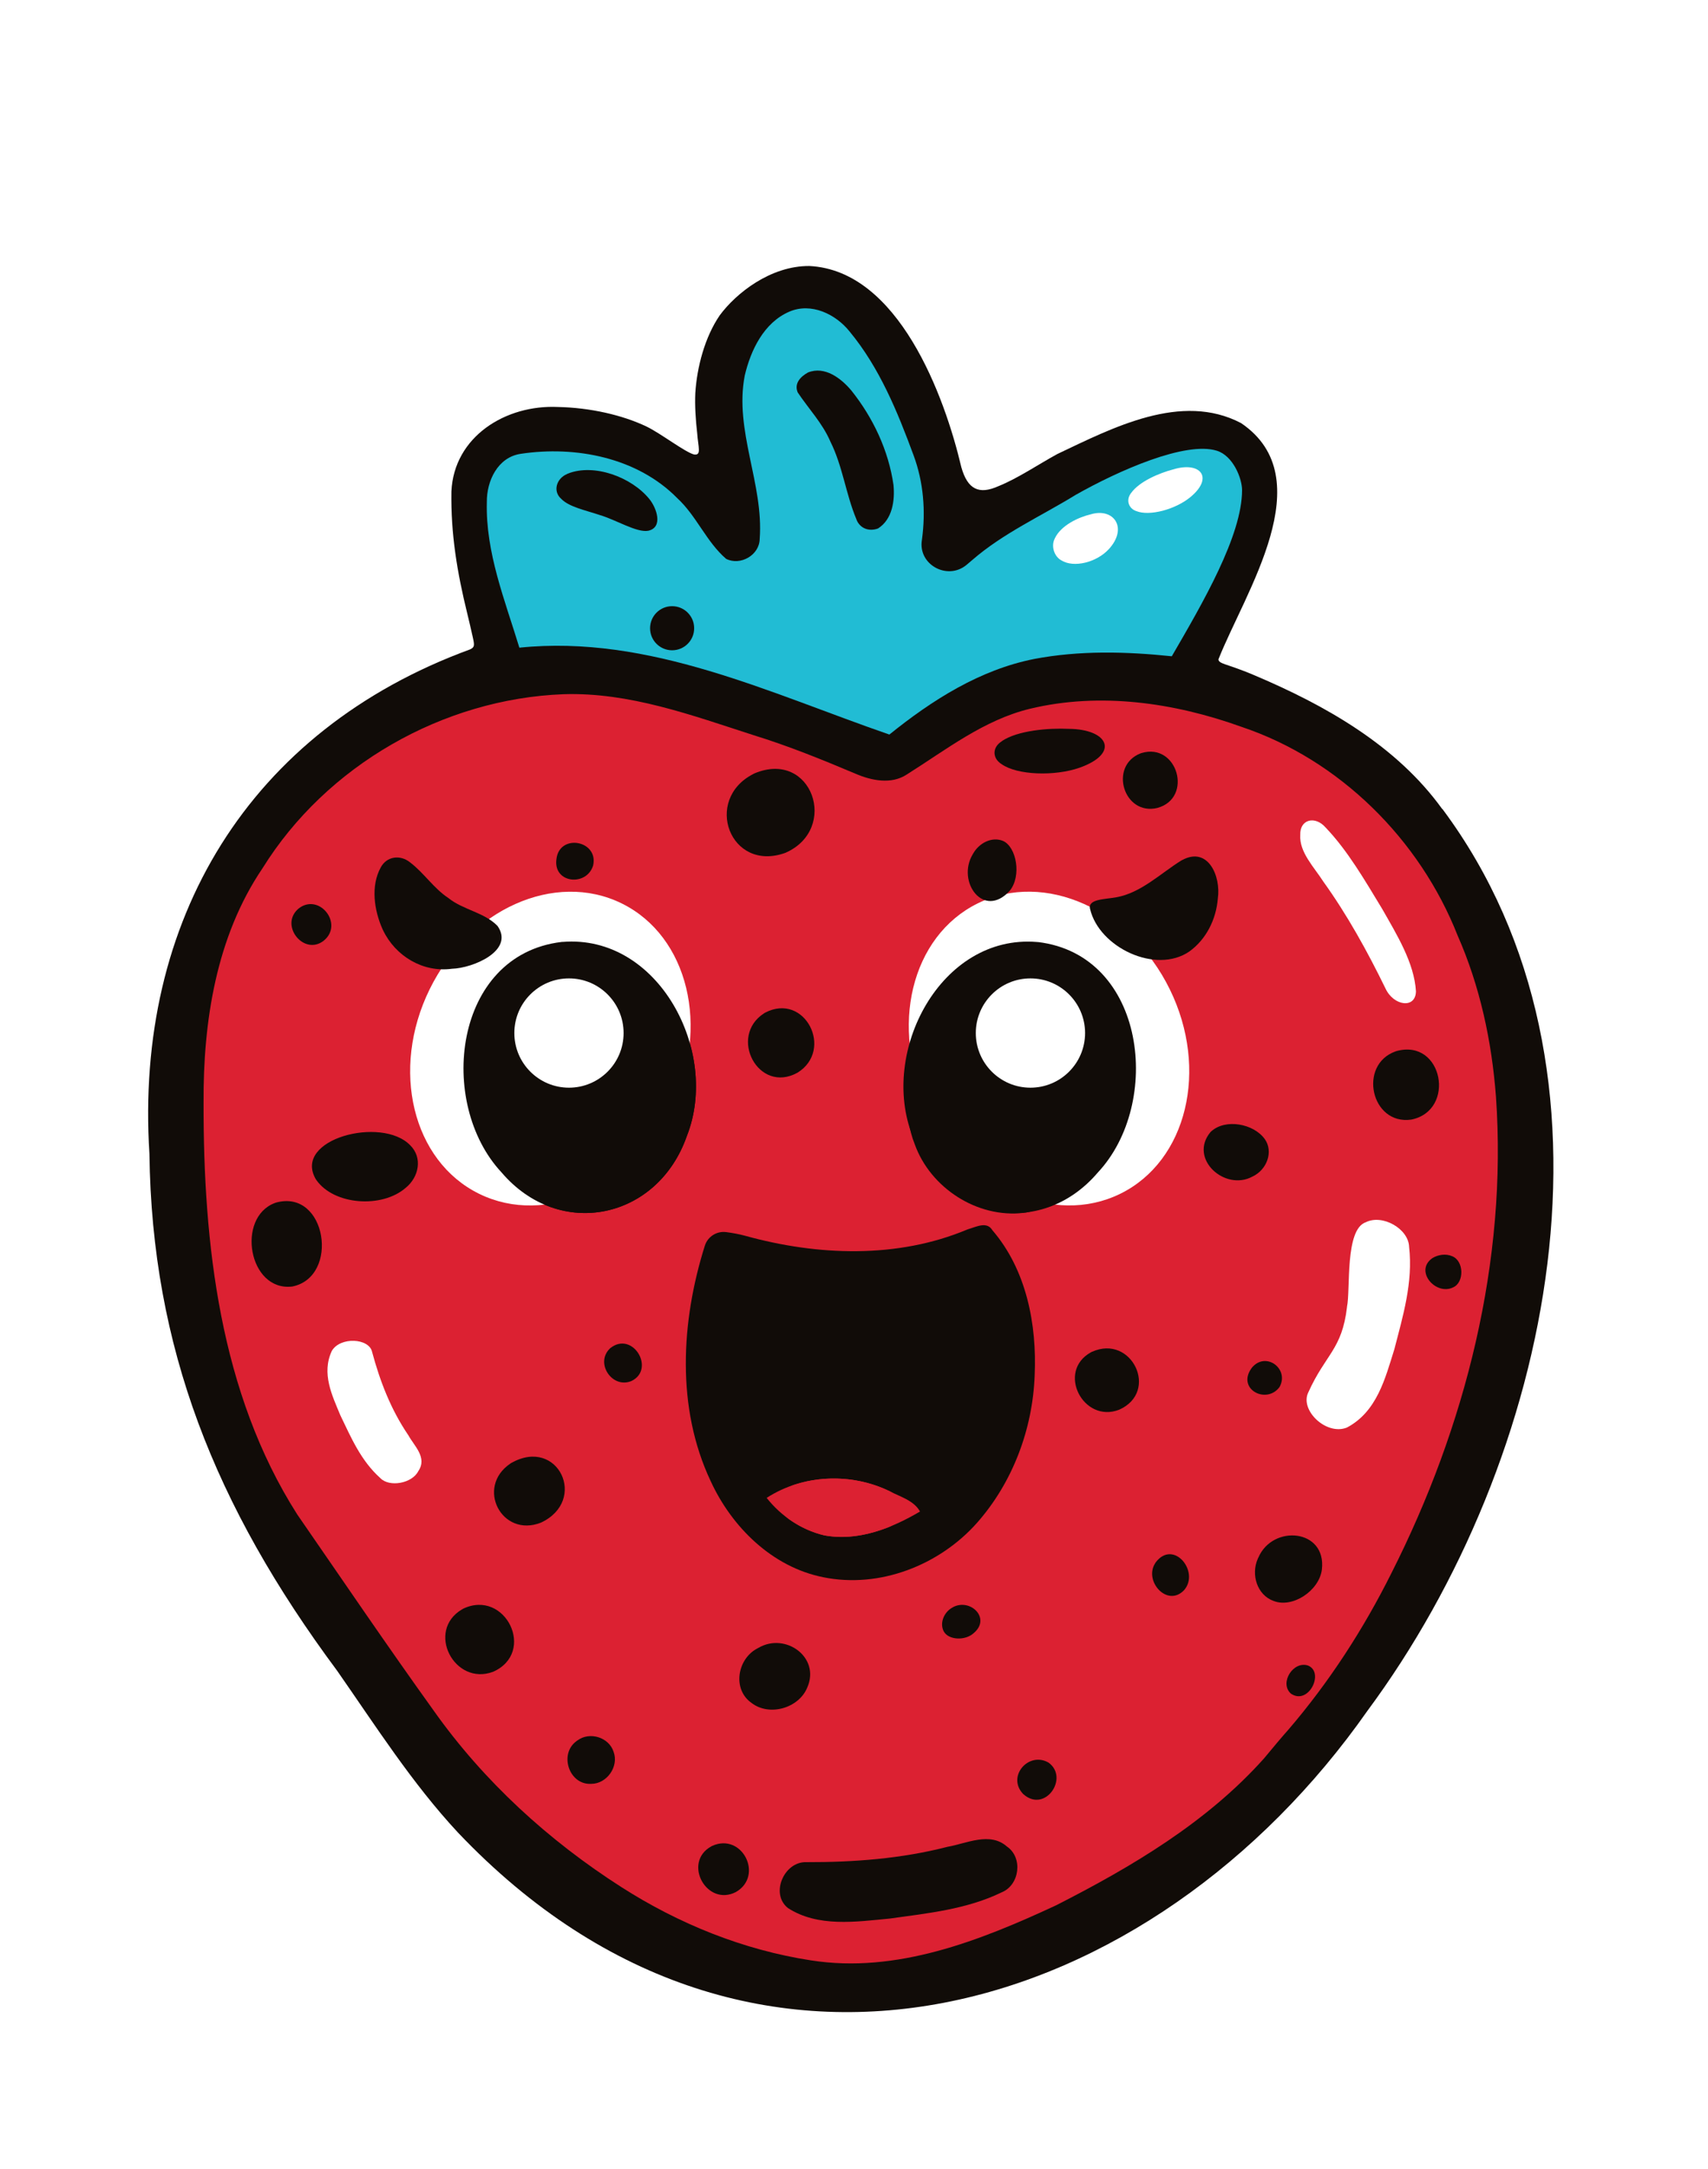 <?xml version="1.0" encoding="UTF-8"?>
<svg xmlns="http://www.w3.org/2000/svg" xmlns:xlink="http://www.w3.org/1999/xlink" version="1.1" viewBox="0 0 282 358">
  <defs>
    <style>
      .cls-1, .cls-2 {
        fill: #fff;
      }

      .cls-2 {
        filter: url(#drop-shadow-1);
      }

      .cls-3 {
        fill: #110c08;
      }

      .cls-4 {
        fill: #21bcd4;
      }

      .cls-5 {
        fill: #dc2132;
      }
    </style>
    <filter id="drop-shadow-1" filterUnits="userSpaceOnUse">
      <feOffset dx="2" dy="2"/>
      <feGaussianBlur result="blur" stdDeviation="4"/>
      <feFlood flood-color="#000" flood-opacity=".71"/>
      <feComposite in2="blur" operator="in"/>
      <feComposite in="SourceGraphic"/>
    </filter>
  </defs>
  <!-- Generator: Adobe Illustrator 28.6.0, SVG Export Plug-In . SVG Version: 1.2.0 Build 709)  -->
  <g>
    <g id="Layer_1">
      <path class="cls-2" d="M139.79,346.54c-27.64,0-53.46-11.81-74.66-34.14-.03-.03-.06-.07-.1-.1-6.85-7.36-12.35-15.38-17.67-23.14-1.14-1.66-2.27-3.32-3.42-4.96-22.78-30.73-33.18-59.5-33.69-93.2-2.51-41.48,16.53-75.32,51.48-92.64-.97-5.02-1.73-10.93-1.62-17.47,0-.15,0-.29.01-.44.74-15.79,14.09-27.69,31.05-27.69.48,0,.95,0,1.43.03,3.26.08,6.52.46,9.65,1.11,1.13-3.71,2.74-7.14,4.71-10.01.09-.13.19-.27.28-.4,4.99-6.76,14.51-13.98,26.27-13.98h.23c.2,0,.4,0,.6.02,7.93.4,19.33,4.08,28.62,19.4,2.54,4.19,4.53,8.62,6.07,12.71l.8-.38c7.31-3.48,16.4-7.81,26.64-7.81,5.41,0,10.49,1.23,15.12,3.65.48.25.95.53,1.4.84,5.54,3.76,14.44,12.53,11.81,29.08-.81,5.12-2.61,10.09-4.55,14.61,9.83,4.82,21.25,12.06,29.44,23.35l.03.04c36.33,48.88,21.3,120.36-12.31,165.83-24.53,34.88-61,55.7-97.61,55.7h0Z"/>
      <path class="cls-3" d="M238.11,133.53c-7.56-10.49-19.3-17.13-31.2-22.15-1.39-.61-3.35-1.29-4.63-1.72-.7-.25-1.09-.44-1.11-.82,4.35-11.03,17.16-29.9,3.74-39-9.86-5.17-21.19.77-30.31,5.09-3.06,1.66-6.56,4.04-9.73,5.31-3.24,1.46-5.11.55-6.15-3.12-2.75-11.72-10.38-32.48-25.08-33.21-6.41-.05-12.11,4.49-14.8,8.13-2.47,3.6-3.77,8.56-4.04,12.84-.1,2.08.06,4.45.31,6.64.16,2.3.75,3.68-.51,3.5-1.43-.33-5.57-3.52-7.85-4.61-4-1.91-9.34-3.12-14.62-3.23-8.65-.41-17.18,4.89-17.6,13.94-.11,6.99.93,13.3,2.63,20.2.31,1.29.63,2.63.91,3.91.28,1.28.32,1.61-.48,1.97-36.46,13.37-55.38,44.69-52.92,83.24.41,31.93,10.76,58.11,30.99,85.34,6.39,9.16,12.39,18.59,19.94,26.7,48.9,51.51,114.94,30.15,150.16-20.07,30.69-41.42,44.4-105.8,12.49-148.74l-.11-.15Z"/>
      <path class="cls-5" d="M246.99,181.01c-.69-9.12-2.63-18.2-6.33-26.59-6.24-15.86-19.5-29.03-35.73-34.46-11.07-3.98-23.3-5.75-34.87-2.97-7.61,1.84-13.84,6.76-20.34,10.85-2.56,1.69-5.84,1.01-8.48-.13-5.52-2.33-11.09-4.59-16.83-6.36-10.17-3.28-20.51-7.11-31.37-6.76-19.93.76-39.17,11.77-49.71,28.75-7.64,11.29-9.79,25.28-9.72,38.66-.04,23.3,2.67,47.91,15.47,67.99,7.48,10.83,14.87,21.72,22.55,32.41,8.24,11.63,18.95,21.41,30.94,29.08,9.49,6.08,20.17,10.4,31.33,12.11,14.12,2.21,27.91-3.25,40.47-9.09,12.49-6.36,24.89-13.69,34.32-24.24,1.3-1.57,3.2-3.84,4.02-4.74,6.73-7.84,12.4-16.59,17.01-25.83,12.24-24.19,19.18-51.47,17.27-78.68Z"/>
      <path class="cls-4" d="M200.91,74.4c-5.17-1.61-16.22,3.27-23.3,7.28-5.72,3.52-11.95,6.31-17.06,10.74-.33.29-.66.57-.99.84-3.17,2.6-8.02-.08-7.35-4.12,0-.03,0-.05.01-.08.64-4.68.26-9.48-1.39-13.92-2.65-7.18-5.62-14.45-10.54-20.4-2.3-2.89-6.36-4.86-9.98-3.29-4.19,1.81-6.36,6.34-7.35,10.55-1.75,9.1,3.15,17.86,2.47,26.95-.04,2.7-3.19,4.47-5.54,3.3-3.28-2.83-4.88-7.08-8.06-10.01-6.6-6.73-16.82-8.69-25.85-7.33-3.81.56-5.64,4.49-5.6,7.98-.22,8.31,2.99,16.19,5.37,24.02,21.44-2.2,41.36,7.53,61.09,14.34,7.04-5.68,14.93-10.7,23.93-12.48,7.47-1.42,15.17-1.23,22.7-.44,5.11-8.8,11.61-19.93,11.6-27.43,0-1.93-1.47-5.66-4.16-6.5Z"/>
      <path class="cls-3" d="M133.41,61.48c2.77-1.11,5.47.97,7.16,2.99,3.58,4.48,6.13,9.88,6.95,15.58.25,2.56-.18,5.68-2.55,7.18-1.52.57-3.08-.03-3.61-1.6-1.72-4.14-2.24-8.7-4.26-12.74-1.29-3.02-3.59-5.41-5.39-8.11-.64-1.49.49-2.64,1.7-3.3Z"/>
      <path class="cls-3" d="M93.75,78.18c4.32-1.73,10.52.57,13.45,4.18,1.19,1.44,2.36,4.68-.17,5.25-1.9.35-5.34-1.82-8.05-2.61-2.31-.78-5-1.31-6.3-2.64-1.47-1.28-.79-3.37.91-4.1l.16-.08Z"/>
      <path class="cls-3" d="M165.46,122.3c2.61-1.73,7.65-2.15,11.02-1.99,6.48.05,8.47,4.03,1.77,6.41-4.13,1.45-10.32,1.23-12.87-.58-1.52-.93-1.61-2.72-.04-3.74l.13-.09Z"/>
      <path class="cls-1" d="M174.17,88.84c1.02-2.13,3.88-3.46,5.91-3.94,3.84-1.15,6.21,2.28,2.96,5.78-2.01,2.15-5.73,3.09-7.78,1.83-1.17-.61-1.76-2.3-1.14-3.56l.05-.11Z"/>
      <path class="cls-1" d="M186.76,81.37c1.35-1.9,4.67-3.3,6.99-3.9,4.41-1.34,6.74,1.34,2.76,4.61-2.45,2.01-6.71,3.16-8.88,2.29-1.26-.4-1.76-1.78-.94-2.91l.07-.1Z"/>
      <path class="cls-3" d="M188.48,124.3c5.92-1.78,8.56,7.42,2.62,9.06-5.58,1.35-8.08-6.92-2.8-9l.18-.06Z"/>
      <path class="cls-3" d="M124.59,127.65c9.47-3.96,14.02,9.19,5.09,13.12-9.13,3.31-13.65-8.78-5.27-13.03l.18-.09Z"/>
      <path class="cls-3" d="M91.87,141.81c.49-4.29,6.99-3.09,6.06,1.05-1.05,3.46-6.45,2.99-6.08-.86l.02-.19Z"/>
      <path class="cls-3" d="M49.22,150.03c3.43-2.81,7.64,2.51,4.21,5.26-3.2,2.48-7.17-2.36-4.35-5.12l.14-.13Z"/>
      <path class="cls-3" d="M92.87,155.48c15.88-1.31,26.03,18.15,20.53,32.04-4.83,13.82-21.05,17.2-30.59,6.01-10.69-11.43-7.97-35.88,9.87-38.04l.18-.02Z"/>
      <path class="cls-3" d="M160.72,156.84c5.23-2.86,26.81,26.19,26,29.71-.23.54-.68,1.62-.9,2.15-1.29,1.71-11.89,11.13-16.82,11.5-7.65.91-15.39-4.12-17.97-11.32-1.95-4.83-1.15-10.11-.43-15.1.62-3.23,6.97-15.26,10.12-16.94Z"/>
      <path class="cls-3" d="M126.34,167.15c6.55-3.41,11.39,6.15,5.34,9.91-6.48,3.59-11.48-5.99-5.51-9.81l.17-.1Z"/>
      <path class="cls-3" d="M230.59,173.49c7.65-2.09,9.86,9.83,2.41,11.32-6.66.93-8.8-9.06-2.59-11.26l.18-.06Z"/>
      <path class="cls-3" d="M199.95,186.78c2.36-2.18,7.02-1.32,8.87,1.24,1.45,2.04.4,5.06-2.05,6.2-4.54,2.45-10.53-2.93-6.94-7.32l.12-.13Z"/>
      <path class="cls-3" d="M45.56,198.51c8.38-2.33,10.58,12.27,2.7,13.85-7.23.87-9.3-11.4-2.87-13.79l.17-.06Z"/>
      <path class="cls-3" d="M159.68,202.96c.09-.04.17-.07.26-.09,1.29-.38,3.02-1.3,3.91.2,5.62,6.53,7.36,15.55,6.98,23.96-.33,8.87-3.62,17.66-9.52,24.34-6.21,7-16.09,10.87-25.37,8.98-8.42-1.67-15.1-8.25-18.6-15.86-5.71-12.09-4.92-26.31-.97-38.86.48-1.52,1.97-2.46,3.55-2.25,1.05.14,2.1.33,3.13.61,11.91,3.3,25.07,3.81,36.63-1.03ZM131.21,245.06c-2.56.83-3.07,4.2-.88,5.75,1.74,1.23,3.7,2.14,5.77,2.63,3.63.67,7.25-.03,10.64-1.37,2.59-1.02,2.66-4.61.2-5.89-.02,0-.04-.02-.05-.03-4.85-2.35-10.57-2.74-15.67-1.09Z"/>
      <path class="cls-3" d="M236.55,207.64c.92-.55,2.17-.72,3.17-.3,2.02.76,2.07,4.37.18,5.17-2.82,1.36-6.36-2.63-3.5-4.77l.15-.1Z"/>
      <path class="cls-3" d="M100.75,222.54c3.71-2.96,7.54,3.49,3.5,5.42-3.13,1.31-5.99-2.86-3.63-5.29l.13-.13Z"/>
      <path class="cls-3" d="M180.29,223.14c6.56-2.98,11.18,6.6,4.48,9.56-5.91,2.29-10.37-6.32-4.65-9.48l.17-.09Z"/>
      <path class="cls-3" d="M206.71,225.74c2.28-2.72,6.21.2,4.55,3.21-2.15,2.91-7.07.38-4.66-3.06l.11-.15Z"/>
      <path class="cls-3" d="M84.45,241.47c7.69-4.33,12.69,6.22,4.85,9.87-6.49,2.54-10.8-5.88-5.03-9.76l.17-.11Z"/>
      <path class="cls-3" d="M207.75,257.13c2.36-5.56,11.29-4.76,10.5,1.95-.44,3.49-4.84,6.42-7.98,5.18-2.73-.98-3.75-4.37-2.61-6.94l.08-.19Z"/>
      <path class="cls-3" d="M190.8,257.91c2.95-3.92,7.37,1.56,4.68,4.59-2.75,2.85-6.62-1.48-4.78-4.42l.1-.17Z"/>
      <path class="cls-3" d="M76.47,265.54c6.98-3.31,12.14,7.24,4.93,10.42-6.39,2.38-11.14-6.77-5.1-10.32l.17-.09Z"/>
      <path class="cls-3" d="M157.34,265.29c2.86-1.52,6.31,1.81,3.46,4.25-1.41,1.33-4.19,1.2-4.98-.25-.72-1.37.04-3.14,1.34-3.89l.18-.1Z"/>
      <path class="cls-3" d="M125.23,272c4.44-2.6,10.26,1.57,8.05,6.56-1.37,3.37-6.21,4.82-9.18,2.55-3.22-2.24-2.39-7.26.94-9.01l.18-.1Z"/>
      <path class="cls-3" d="M213.05,279.48c-1.8-1.78.5-5.35,2.9-4.56,2.77,1.11.13,6.58-2.77,4.67l-.13-.11Z"/>
      <path class="cls-3" d="M95.34,287.29c2.01-1.51,5.21-.53,5.97,1.88.9,2.43-1.12,5.28-3.68,5.28-3.67.23-5.38-4.92-2.45-7.05l.16-.12Z"/>
      <path class="cls-3" d="M168.86,296.05c-2.62-2.87.98-6.98,4.25-5.11,3.46,2.48-.53,8.38-4.12,5.24l-.13-.13Z"/>
      <path class="cls-3" d="M117.59,304.69c4.96-2.23,8.56,4.94,3.91,7.62-4.82,2.48-8.85-4.87-4.08-7.53l.17-.09Z"/>
      <path class="cls-3" d="M156.42,304.85c3.17-.55,7.01-2.54,9.83-.05,2.68,1.82,2.11,6.37-.89,7.57-5.73,2.79-12.22,3.45-18.46,4.32-5.57.53-11.85,1.47-16.81-1.74-2.97-2.36-.62-7.7,3.03-7.57,7.83.02,15.69-.57,23.3-2.53Z"/>
      <path class="cls-1" d="M67.38,236.84c.97,1.82,3.23,3.73,1.68,6-1.03,2.04-4.8,2.7-6.28,1.13-3.22-2.89-4.83-6.72-6.58-10.34-1.36-3.29-3.17-6.93-1.4-10.67,1.41-2.34,6.13-2.08,6.63.18,1.29,4.8,3.08,9.48,5.94,13.7Z"/>
      <path class="cls-1" d="M222.39,215.74c.61-2.82-.38-12.8,3.11-13.99,2.77-1.38,7.06,1.09,7.15,4.06.67,5.89-1.03,11.46-2.44,16.92-1.5,4.77-2.86,10.29-7.83,12.91-3.41,1.37-7.83-2.89-6.37-5.81,2.87-6.36,5.56-7.04,6.39-14.1Z"/>
      <path class="cls-1" d="M218.49,145.52c-1.5-2.35-4-4.86-3.81-7.7-.1-2.56,2.44-3.25,4.21-1.2,3.63,3.8,6.47,8.72,9.31,13.4,2.41,4.24,5.31,8.93,5.58,13.62-.06,2.92-3.69,2.42-5.03-.48-3-6.15-6.33-12.17-10.26-17.64Z"/>
      <path class="cls-5" d="M126.58,247.25c6-3.89,13.91-4.2,20.3-1.1,1.75.92,3.99,1.51,5.02,3.35-4.71,2.78-10.24,4.95-15.8,3.93-3.76-.88-7.14-3.16-9.52-6.18Z"/>
      <circle class="cls-1" cx="170.2" cy="170.52" r="9.02"/>
      <g id="left_eye">
        <g>
          <ellipse class="cls-1" cx="90.87" cy="173.08" rx="26.7" ry="22.21" transform="translate(-104.54 178.41) rotate(-63.86)"/>
          <g id="left_eye-2" data-name="left_eye">
            <path class="cls-3" d="M92.87,155.48c15.88-1.31,26.03,18.15,20.53,32.04-4.83,13.82-21.05,17.2-30.59,6.01-10.69-11.43-7.97-35.88,9.87-38.04l.18-.02Z"/>
          </g>
        </g>
        <circle class="cls-1" cx="93.94" cy="170.52" r="9.02"/>
      </g>
      <g id="right_eye">
        <g>
          <ellipse class="cls-1" cx="173.2" cy="173.08" rx="22.21" ry="26.7" transform="translate(-58.54 94.01) rotate(-26.14)"/>
          <g id="left_eye-3" data-name="left_eye">
            <path class="cls-3" d="M171.39,155.5c17.84,2.16,20.57,26.61,9.87,38.04-9.54,11.19-25.76,7.81-30.59-6.01-5.5-13.89,4.65-33.35,20.53-32.04l.18.02Z"/>
          </g>
        </g>
        <circle class="cls-1" cx="170.13" cy="170.52" r="9.02"/>
      </g>
      <path id="eyebrow_02" class="cls-3" d="M195.22,141.95c4.24-2.27,6.39,2.69,5.85,6.37-.28,3.43-1.91,6.74-4.72,8.75-5.52,3.77-14.87-.67-16.37-7.02-.44-1.68,2.49-1.59,4.32-1.94,4.07-.7,7.44-4.04,10.74-6.07l.17-.09Z"/>
      <path id="eyebrow_01" class="cls-3" d="M63.14,153.33c-1.37-3.08-1.96-7.11-.27-10.16.99-1.84,3.21-2.12,4.81-.84,2.26,1.69,3.93,4.31,6.32,5.88,2.43,1.98,5.99,2.39,8.15,4.64,2.83,4.05-4.02,6.96-7.54,7.06-4.78.65-9.33-2.08-11.38-6.39l-.09-.19Z"/>
      <circle class="cls-3" cx="110.97" cy="103.7" r="3.64"/>
      <path id="seed" class="cls-3" d="M52.13,194.63c-3.83-6.62,10.91-10.45,15.59-5.59,2.09,2.05,1.46,5.26-.75,7.04-3.88,3.38-11.8,2.88-14.74-1.3l-.09-.14Z"/>
      <path id="ssed" class="cls-3" d="M160.7,140.85c.98-1.7,3.06-2.8,4.91-2.04,2.21.98,3.1,5.78,1.1,8.23-4.31,4.73-8.81-1.5-6.11-6.02l.1-.17Z"/>
    </g>
  </g>
</svg>